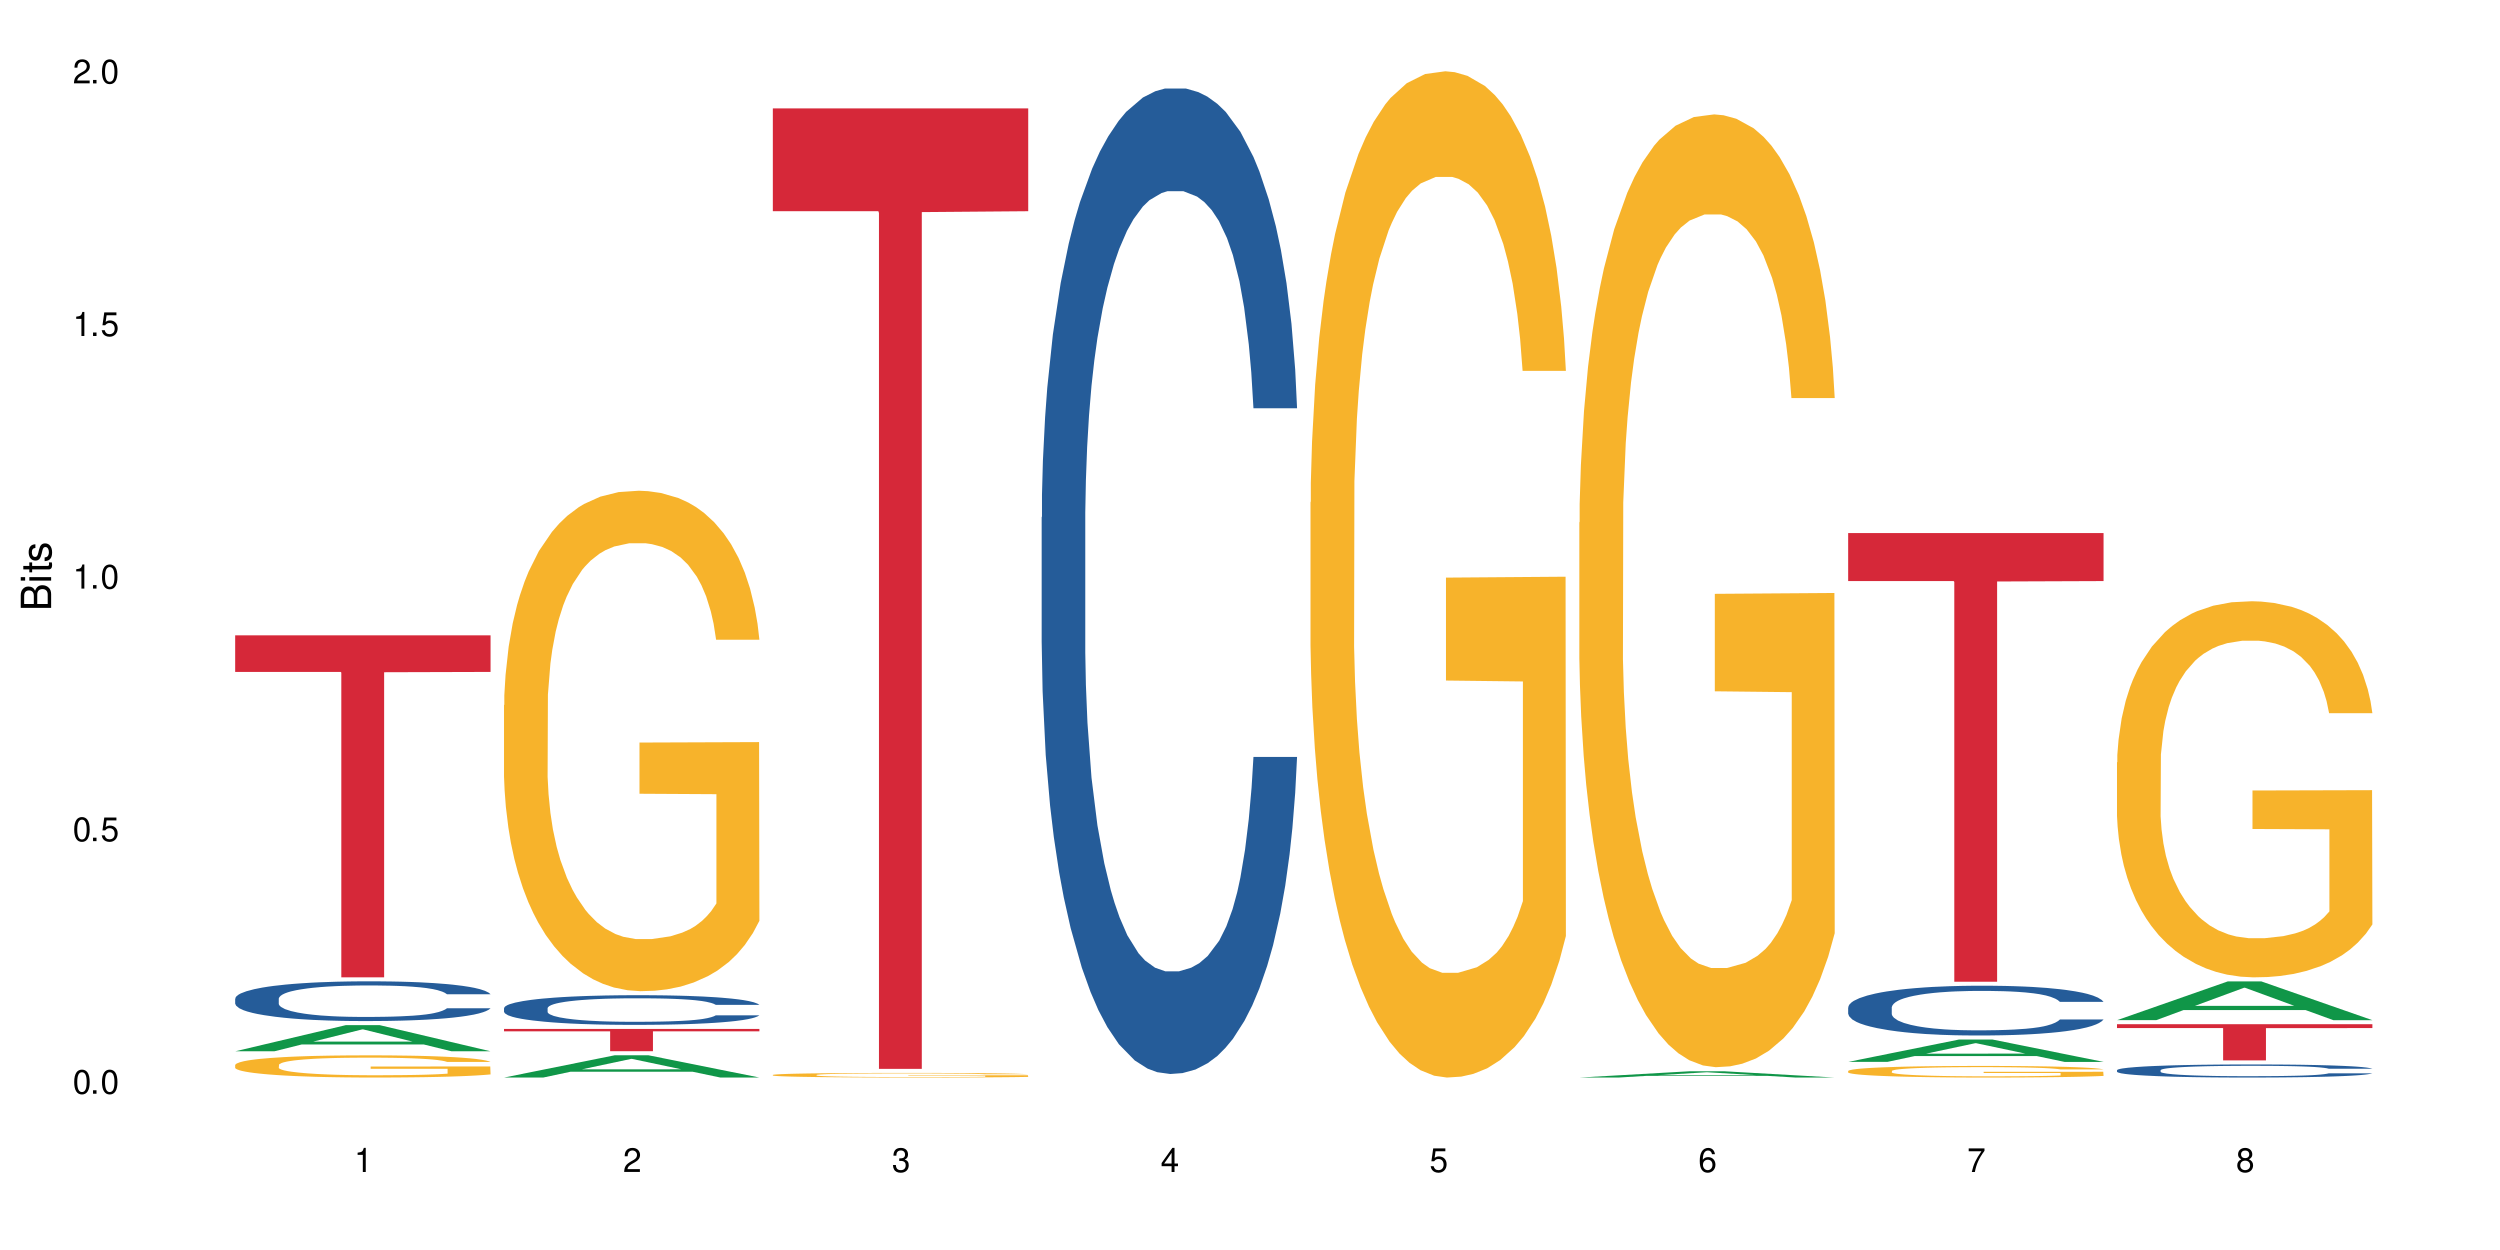<?xml version="1.0" encoding="UTF-8"?>
<svg xmlns="http://www.w3.org/2000/svg" xmlns:xlink="http://www.w3.org/1999/xlink" width="720" height="360" viewBox="0 0 720 360">
<defs>
<g>
<g id="glyph-0-0">
</g>
<g id="glyph-0-1">
<path d="M 2.641 -6.938 C 2 -6.938 1.422 -6.656 1.078 -6.172 C 0.641 -5.562 0.406 -4.641 0.406 -3.359 C 0.406 -1.016 1.188 0.219 2.641 0.219 C 4.078 0.219 4.859 -1.016 4.859 -3.297 C 4.859 -4.641 4.656 -5.547 4.203 -6.172 C 3.844 -6.656 3.281 -6.938 2.641 -6.938 Z M 2.641 -6.188 C 3.547 -6.188 4 -5.25 4 -3.375 C 4 -1.406 3.562 -0.484 2.625 -0.484 C 1.734 -0.484 1.281 -1.438 1.281 -3.344 C 1.281 -5.25 1.734 -6.188 2.641 -6.188 Z M 2.641 -6.188 "/>
</g>
<g id="glyph-0-2">
<path d="M 1.828 -1 L 0.828 -1 L 0.828 0 L 1.828 0 Z M 1.828 -1 "/>
</g>
<g id="glyph-0-3">
<path d="M 4.562 -6.797 L 1.062 -6.797 L 0.547 -3.094 L 1.328 -3.094 C 1.719 -3.562 2.047 -3.734 2.578 -3.734 C 3.484 -3.734 4.062 -3.109 4.062 -2.094 C 4.062 -1.125 3.484 -0.531 2.578 -0.531 C 1.828 -0.531 1.375 -0.906 1.188 -1.672 L 0.328 -1.672 C 0.453 -1.109 0.547 -0.844 0.75 -0.594 C 1.125 -0.078 1.828 0.219 2.594 0.219 C 3.969 0.219 4.922 -0.781 4.922 -2.219 C 4.922 -3.562 4.031 -4.484 2.719 -4.484 C 2.25 -4.484 1.859 -4.359 1.469 -4.062 L 1.734 -5.969 L 4.562 -5.969 Z M 4.562 -6.797 "/>
</g>
<g id="glyph-0-4">
<path d="M 2.484 -4.938 L 2.484 0 L 3.328 0 L 3.328 -6.938 L 2.766 -6.938 C 2.469 -5.875 2.281 -5.734 0.984 -5.562 L 0.984 -4.938 Z M 2.484 -4.938 "/>
</g>
<g id="glyph-0-5">
<path d="M 4.859 -0.828 L 1.281 -0.828 C 1.359 -1.406 1.672 -1.781 2.5 -2.281 L 3.469 -2.828 C 4.406 -3.344 4.906 -4.062 4.906 -4.906 C 4.906 -5.484 4.672 -6.031 4.266 -6.406 C 3.859 -6.766 3.375 -6.938 2.719 -6.938 C 1.859 -6.938 1.219 -6.625 0.844 -6.031 C 0.609 -5.672 0.5 -5.234 0.484 -4.531 L 1.328 -4.531 C 1.359 -5.016 1.406 -5.281 1.531 -5.516 C 1.75 -5.938 2.188 -6.203 2.703 -6.203 C 3.469 -6.203 4.031 -5.641 4.031 -4.891 C 4.031 -4.344 3.719 -3.859 3.125 -3.516 L 2.234 -3 C 0.812 -2.172 0.406 -1.531 0.328 -0.016 L 4.859 -0.016 Z M 4.859 -0.828 "/>
</g>
<g id="glyph-0-6">
<path d="M 2.125 -3.188 L 2.578 -3.188 C 3.5 -3.188 3.984 -2.766 3.984 -1.922 C 3.984 -1.062 3.469 -0.531 2.594 -0.531 C 1.656 -0.531 1.203 -1 1.156 -2.016 L 0.312 -2.016 C 0.344 -1.453 0.438 -1.094 0.609 -0.781 C 0.953 -0.109 1.625 0.219 2.547 0.219 C 3.953 0.219 4.859 -0.625 4.859 -1.938 C 4.859 -2.828 4.516 -3.297 3.703 -3.594 C 4.344 -3.844 4.656 -4.328 4.656 -5.031 C 4.656 -6.219 3.875 -6.938 2.578 -6.938 C 1.203 -6.938 0.484 -6.172 0.453 -4.703 L 1.297 -4.703 C 1.312 -5.125 1.344 -5.359 1.453 -5.578 C 1.641 -5.969 2.062 -6.203 2.594 -6.203 C 3.344 -6.203 3.797 -5.75 3.797 -5 C 3.797 -4.516 3.609 -4.219 3.25 -4.047 C 3.016 -3.953 2.703 -3.922 2.125 -3.906 Z M 2.125 -3.188 "/>
</g>
<g id="glyph-0-7">
<path d="M 3.141 -1.672 L 3.141 0 L 3.984 0 L 3.984 -1.672 L 4.984 -1.672 L 4.984 -2.438 L 3.984 -2.438 L 3.984 -6.938 L 3.359 -6.938 L 0.266 -2.578 L 0.266 -1.672 Z M 3.141 -2.438 L 1 -2.438 L 3.141 -5.5 Z M 3.141 -2.438 "/>
</g>
<g id="glyph-0-8">
<path d="M 4.781 -5.125 C 4.609 -6.266 3.891 -6.938 2.844 -6.938 C 2.094 -6.938 1.422 -6.578 1.031 -5.953 C 0.594 -5.266 0.406 -4.422 0.406 -3.172 C 0.406 -2 0.578 -1.25 0.984 -0.641 C 1.359 -0.078 1.953 0.219 2.703 0.219 C 3.984 0.219 4.922 -0.75 4.922 -2.094 C 4.922 -3.375 4.062 -4.281 2.844 -4.281 C 2.172 -4.281 1.641 -4.031 1.281 -3.516 C 1.281 -5.234 1.828 -6.188 2.797 -6.188 C 3.391 -6.188 3.797 -5.797 3.938 -5.125 Z M 2.734 -3.531 C 3.547 -3.531 4.062 -2.953 4.062 -2.031 C 4.062 -1.156 3.484 -0.531 2.703 -0.531 C 1.922 -0.531 1.328 -1.188 1.328 -2.078 C 1.328 -2.938 1.906 -3.531 2.734 -3.531 Z M 2.734 -3.531 "/>
</g>
<g id="glyph-0-9">
<path d="M 4.984 -6.797 L 0.438 -6.797 L 0.438 -5.969 L 4.109 -5.969 C 2.5 -3.656 1.828 -2.234 1.328 0 L 2.219 0 C 2.594 -2.172 3.453 -4.047 4.984 -6.094 Z M 4.984 -6.797 "/>
</g>
<g id="glyph-0-10">
<path d="M 3.75 -3.656 C 4.469 -4.094 4.688 -4.438 4.688 -5.078 C 4.688 -6.172 3.844 -6.938 2.641 -6.938 C 1.438 -6.938 0.594 -6.172 0.594 -5.094 C 0.594 -4.438 0.812 -4.094 1.516 -3.656 C 0.734 -3.266 0.359 -2.703 0.359 -1.922 C 0.359 -0.656 1.281 0.219 2.641 0.219 C 3.984 0.219 4.922 -0.656 4.922 -1.922 C 4.922 -2.703 4.531 -3.266 3.75 -3.656 Z M 2.641 -6.188 C 3.359 -6.188 3.812 -5.75 3.812 -5.062 C 3.812 -4.406 3.344 -3.984 2.641 -3.984 C 1.922 -3.984 1.453 -4.406 1.453 -5.078 C 1.453 -5.75 1.922 -6.188 2.641 -6.188 Z M 2.641 -3.266 C 3.484 -3.266 4.062 -2.719 4.062 -1.906 C 4.062 -1.078 3.484 -0.531 2.625 -0.531 C 1.797 -0.531 1.219 -1.094 1.219 -1.906 C 1.219 -2.719 1.781 -3.266 2.641 -3.266 Z M 2.641 -3.266 "/>
</g>
<g id="glyph-1-0">
</g>
<g id="glyph-1-1">
<path d="M 0 -0.953 L 0 -4.891 C 0 -5.719 -0.234 -6.344 -0.734 -6.797 C -1.188 -7.234 -1.812 -7.469 -2.5 -7.469 C -3.547 -7.469 -4.188 -7 -4.625 -5.875 C -4.984 -6.688 -5.625 -7.094 -6.531 -7.094 C -7.172 -7.094 -7.734 -6.859 -8.141 -6.391 C -8.562 -5.922 -8.75 -5.344 -8.75 -4.5 L -8.75 -0.953 Z M -4.984 -2.062 L -7.766 -2.062 L -7.766 -4.219 C -7.766 -4.844 -7.688 -5.203 -7.453 -5.5 C -7.219 -5.812 -6.859 -5.969 -6.375 -5.969 C -5.891 -5.969 -5.531 -5.812 -5.297 -5.5 C -5.062 -5.203 -4.984 -4.844 -4.984 -4.219 Z M -0.984 -2.062 L -4 -2.062 L -4 -4.781 C -4 -5.766 -3.438 -6.359 -2.484 -6.359 C -1.547 -6.359 -0.984 -5.766 -0.984 -4.781 Z M -0.984 -2.062 "/>
</g>
<g id="glyph-1-2">
<path d="M -6.281 -1.797 L -6.281 -0.797 L 0 -0.797 L 0 -1.797 Z M -8.75 -1.797 L -8.75 -0.797 L -7.484 -0.797 L -7.484 -1.797 Z M -8.75 -1.797 "/>
</g>
<g id="glyph-1-3">
<path d="M -6.281 -3.047 L -6.281 -2.016 L -8.016 -2.016 L -8.016 -1.016 L -6.281 -1.016 L -6.281 -0.172 L -5.469 -0.172 L -5.469 -1.016 L -0.719 -1.016 C -0.078 -1.016 0.281 -1.453 0.281 -2.234 C 0.281 -2.5 0.25 -2.719 0.188 -3.047 L -0.641 -3.047 C -0.609 -2.906 -0.594 -2.766 -0.594 -2.562 C -0.594 -2.141 -0.719 -2.016 -1.156 -2.016 L -5.469 -2.016 L -5.469 -3.047 Z M -6.281 -3.047 "/>
</g>
<g id="glyph-1-4">
<path d="M -4.531 -5.25 C -5.766 -5.25 -6.469 -4.422 -6.469 -2.969 C -6.469 -1.516 -5.719 -0.562 -4.547 -0.562 C -3.562 -0.562 -3.094 -1.062 -2.734 -2.562 L -2.516 -3.484 C -2.344 -4.188 -2.094 -4.469 -1.641 -4.469 C -1.047 -4.469 -0.641 -3.875 -0.641 -3 C -0.641 -2.453 -0.797 -2 -1.062 -1.75 C -1.25 -1.594 -1.422 -1.531 -1.875 -1.469 L -1.875 -0.406 C -0.422 -0.453 0.281 -1.266 0.281 -2.922 C 0.281 -4.5 -0.5 -5.516 -1.719 -5.516 C -2.656 -5.516 -3.172 -4.984 -3.469 -3.734 L -3.703 -2.766 C -3.891 -1.953 -4.156 -1.609 -4.594 -1.609 C -5.188 -1.609 -5.547 -2.125 -5.547 -2.938 C -5.547 -3.75 -5.203 -4.172 -4.531 -4.203 Z M -4.531 -5.25 "/>
</g>
</g>
</defs>
<rect x="-72" y="-36" width="864" height="432" fill="rgb(100%, 100%, 100%)" fill-opacity="1"/>
<path fill-rule="nonzero" fill="rgb(6.275%, 58.824%, 28.235%)" fill-opacity="1" d="M 67.73 302.766 L 67.809 302.758 L 99.637 295.23 L 109.301 295.23 L 141.281 302.773 L 130.047 302.773 L 122.031 300.805 L 86.906 300.805 L 79.047 302.766 L 67.73 302.766 L 90.285 299.988 L 118.809 299.98 L 104.586 296.461 L 104.43 296.457 L 104.27 296.477 L 90.207 299.98 L 90.285 299.988 Z M 67.73 302.766 "/>
<path fill-rule="nonzero" fill="rgb(14.51%, 36.078%, 60%)" fill-opacity="1" d="M 67.73 287.605 L 67.82 287.594 L 67.82 287.344 L 68.09 286.945 L 68.719 286.445 L 69.344 286.102 L 70.961 285.484 L 73.203 284.887 L 75.535 284.426 L 77.238 284.156 L 78.766 283.945 L 82.262 283.559 L 84.504 283.359 L 86.926 283.184 L 89.887 283.004 L 92.039 282.902 L 96.883 282.734 L 100.469 282.66 L 103.25 282.629 L 109.262 282.629 L 112.848 282.672 L 115.449 282.723 L 118.32 282.809 L 120.742 282.902 L 124.957 283.133 L 128.727 283.422 L 130.43 283.59 L 133.121 283.914 L 135.184 284.23 L 136.617 284.5 L 138.234 284.887 L 139.668 285.359 L 140.746 285.891 L 141.281 286.34 L 128.727 286.34 L 128.098 285.922 L 127.379 285.598 L 126.035 285.168 L 124.688 284.867 L 122.805 284.562 L 121.102 284.363 L 118.77 284.168 L 116.707 284.039 L 114.555 283.945 L 112.488 283.883 L 108.543 283.82 L 103.969 283.82 L 102.266 283.844 L 98.766 283.926 L 96.883 284 L 94.191 284.145 L 92.309 284.281 L 90.066 284.488 L 88.539 284.668 L 86.656 284.941 L 85.312 285.18 L 83.785 285.523 L 82.891 285.785 L 82.082 286.078 L 81.363 286.426 L 80.828 286.789 L 80.469 287.176 L 80.289 287.555 L 80.289 289.172 L 80.469 289.551 L 80.918 289.988 L 82.082 290.625 L 83.785 291.18 L 85.762 291.621 L 87.645 291.934 L 88.719 292.078 L 90.156 292.246 L 92.398 292.457 L 95.629 292.664 L 97.512 292.75 L 100.383 292.832 L 103.34 292.875 L 107.289 292.875 L 110.785 292.832 L 113.117 292.781 L 115.539 292.695 L 118.859 292.52 L 120.922 292.352 L 122.715 292.152 L 124.062 291.953 L 124.957 291.785 L 126.305 291.465 L 127.379 291.109 L 128.188 290.742 L 128.727 290.387 L 141.281 290.387 L 140.746 290.805 L 139.938 291.211 L 139.129 291.516 L 137.875 291.883 L 136.441 292.207 L 134.375 292.57 L 132.672 292.812 L 130.43 293.074 L 128.367 293.273 L 126.125 293.449 L 122.805 293.66 L 120.652 293.762 L 118.32 293.855 L 115.539 293.941 L 112.043 294.016 L 108.273 294.055 L 104.777 294.066 L 101.008 294.047 L 98.227 294.004 L 94.551 293.91 L 89.977 293.723 L 86.656 293.523 L 84.055 293.324 L 81.812 293.113 L 79.301 292.832 L 76.074 292.371 L 74.098 292.016 L 72.754 291.723 L 71.23 291.316 L 70.152 290.949 L 68.898 290.367 L 68 289.625 L 67.73 289.047 Z M 67.73 287.605 "/>
<path fill-rule="nonzero" fill="rgb(96.863%, 70.196%, 16.863%)" fill-opacity="1" d="M 67.73 306.676 L 67.82 306.668 L 67.82 306.555 L 68.18 306.289 L 69.078 305.93 L 70.242 305.629 L 71.5 305.395 L 72.305 305.273 L 73.652 305.098 L 74.816 304.969 L 77.777 304.707 L 81.543 304.461 L 83.609 304.355 L 85.941 304.258 L 89.258 304.145 L 90.785 304.105 L 95.449 304.012 L 100.738 303.953 L 106.57 303.938 L 109.262 303.941 L 112.938 303.965 L 117.961 304.031 L 120.832 304.086 L 123.074 304.145 L 125.406 304.223 L 128.277 304.34 L 130.969 304.48 L 133.121 304.621 L 135.273 304.793 L 137.066 304.98 L 138.594 305.188 L 139.938 305.43 L 140.746 305.637 L 141.281 305.84 L 128.816 305.84 L 128.098 305.637 L 127.289 305.477 L 125.945 305.285 L 124.598 305.145 L 123.254 305.035 L 120.742 304.883 L 118.59 304.789 L 115.898 304.707 L 113.297 304.656 L 110.336 304.621 L 108.543 304.609 L 103.789 304.609 L 99.484 304.648 L 96.973 304.695 L 95.18 304.742 L 92.668 304.828 L 91.141 304.898 L 90.246 304.945 L 87.555 305.129 L 85.762 305.293 L 84.773 305.402 L 83.52 305.578 L 82.621 305.734 L 81.633 305.969 L 81.098 306.145 L 80.379 306.543 L 80.289 307.594 L 80.559 307.816 L 81.098 308.055 L 81.812 308.266 L 82.891 308.488 L 83.965 308.656 L 85.852 308.883 L 87.465 309.035 L 88.719 309.137 L 91.141 309.293 L 92.129 309.344 L 94.461 309.449 L 96.883 309.531 L 99.844 309.602 L 102.086 309.637 L 105.672 309.668 L 110.246 309.668 L 115.629 309.633 L 119.039 309.586 L 121.371 309.539 L 122.895 309.496 L 124.777 309.434 L 126.125 309.375 L 127.379 309.309 L 128.906 309.211 L 128.906 307.816 L 106.75 307.809 L 106.75 307.156 L 141.195 307.148 L 141.281 309.434 L 139.398 309.59 L 137.066 309.742 L 134.824 309.859 L 132.492 309.957 L 129.176 310.07 L 126.484 310.141 L 122.355 310.223 L 118.59 310.273 L 114.645 310.309 L 111.145 310.328 L 107.02 310.332 L 103.34 310.32 L 99.395 310.285 L 96.254 310.238 L 93.383 310.18 L 90.516 310.105 L 86.926 309.98 L 84.594 309.883 L 82.172 309.762 L 79.75 309.613 L 77.598 309.457 L 76.164 309.332 L 74.727 309.191 L 73.203 309.02 L 71.766 308.82 L 70.691 308.637 L 69.703 308.434 L 68.988 308.242 L 68.27 307.977 L 67.91 307.77 L 67.73 307.586 Z M 67.73 306.676 "/>
<path fill-rule="nonzero" fill="rgb(83.922%, 15.686%, 22.353%)" fill-opacity="1" d="M 67.73 182.969 L 141.281 182.969 L 141.281 193.512 L 110.629 193.605 L 110.629 281.465 L 98.297 281.465 L 98.297 193.699 L 98.117 193.512 L 67.73 193.512 Z M 67.73 182.969 "/>
<path fill-rule="nonzero" fill="rgb(6.275%, 58.824%, 28.235%)" fill-opacity="1" d="M 145.156 310.328 L 145.234 310.32 L 177.059 303.914 L 186.723 303.914 L 218.707 310.332 L 207.469 310.332 L 199.453 308.656 L 164.328 308.656 L 156.469 310.328 L 145.156 310.328 L 167.707 307.965 L 196.23 307.957 L 182.008 304.961 L 181.852 304.957 L 181.695 304.973 L 167.629 307.957 L 167.707 307.965 Z M 145.156 310.328 "/>
<path fill-rule="nonzero" fill="rgb(14.51%, 36.078%, 60%)" fill-opacity="1" d="M 145.156 290.34 L 145.242 290.332 L 145.242 290.145 L 145.512 289.848 L 146.141 289.473 L 146.77 289.215 L 148.383 288.754 L 150.625 288.309 L 152.957 287.965 L 154.664 287.762 L 156.188 287.605 L 159.684 287.316 L 161.93 287.168 L 164.352 287.035 L 167.309 286.906 L 169.461 286.828 L 174.305 286.703 L 177.895 286.648 L 180.676 286.625 L 186.684 286.625 L 190.273 286.656 L 192.875 286.695 L 195.742 286.758 L 198.164 286.828 L 202.383 286.996 L 206.148 287.215 L 207.852 287.34 L 210.543 287.582 L 212.605 287.816 L 214.043 288.02 L 215.656 288.309 L 217.094 288.66 L 218.168 289.059 L 218.707 289.395 L 206.148 289.395 L 205.52 289.082 L 204.805 288.84 L 203.457 288.52 L 202.113 288.293 L 200.23 288.066 L 198.523 287.918 L 196.191 287.77 L 194.129 287.676 L 191.977 287.605 L 189.914 287.559 L 185.969 287.512 L 181.391 287.512 L 179.688 287.527 L 176.191 287.59 L 174.305 287.645 L 171.613 287.754 L 169.73 287.855 L 167.488 288.012 L 165.965 288.145 L 164.082 288.348 L 162.734 288.527 L 161.211 288.785 L 160.312 288.98 L 159.508 289.199 L 158.789 289.457 L 158.25 289.73 L 157.891 290.02 L 157.711 290.301 L 157.711 291.512 L 157.891 291.793 L 158.34 292.121 L 159.508 292.598 L 161.211 293.012 L 163.184 293.34 L 165.066 293.574 L 166.145 293.684 L 167.578 293.809 L 169.82 293.965 L 173.051 294.121 L 174.934 294.184 L 177.805 294.246 L 180.766 294.277 L 184.711 294.277 L 188.211 294.246 L 190.543 294.207 L 192.965 294.145 L 196.281 294.012 L 198.344 293.887 L 200.141 293.738 L 201.484 293.59 L 202.383 293.465 L 203.727 293.223 L 204.805 292.957 L 205.609 292.684 L 206.148 292.418 L 218.707 292.418 L 218.168 292.73 L 217.359 293.035 L 216.555 293.262 L 215.297 293.535 L 213.863 293.777 L 211.801 294.051 L 210.094 294.23 L 207.852 294.426 L 205.789 294.574 L 203.547 294.707 L 200.23 294.863 L 198.074 294.941 L 195.742 295.008 L 192.965 295.07 L 189.465 295.125 L 185.699 295.156 L 182.199 295.164 L 178.434 295.148 L 175.652 295.117 L 171.973 295.047 L 167.398 294.91 L 164.082 294.762 L 161.48 294.613 L 159.238 294.457 L 156.727 294.246 L 153.496 293.902 L 151.523 293.637 L 150.176 293.418 L 148.652 293.113 L 147.574 292.84 L 146.32 292.402 L 145.422 291.848 L 145.156 291.418 Z M 145.156 290.34 "/>
<path fill-rule="nonzero" fill="rgb(96.863%, 70.196%, 16.863%)" fill-opacity="1" d="M 145.156 203.062 L 145.242 202.93 L 145.242 200.297 L 145.602 194.375 L 146.5 186.211 L 147.664 179.5 L 148.922 174.234 L 149.73 171.469 L 151.074 167.523 L 152.242 164.625 L 155.199 158.703 L 158.969 153.176 L 161.031 150.805 L 163.363 148.566 L 166.684 146.066 L 168.207 145.145 L 172.871 143.039 L 178.164 141.723 L 183.992 141.328 L 186.684 141.461 L 190.363 141.984 L 195.387 143.434 L 198.254 144.75 L 200.496 146.066 L 202.828 147.777 L 205.699 150.41 L 208.391 153.57 L 210.543 156.727 L 212.695 160.676 L 214.492 164.891 L 216.016 169.496 L 217.359 175.023 L 218.168 179.633 L 218.707 184.238 L 206.238 184.238 L 205.52 179.633 L 204.715 176.078 L 203.367 171.734 L 202.023 168.574 L 200.676 166.074 L 198.164 162.652 L 196.012 160.547 L 193.32 158.703 L 190.723 157.52 L 187.762 156.727 L 185.969 156.465 L 181.211 156.465 L 176.906 157.387 L 174.395 158.438 L 172.602 159.492 L 170.09 161.469 L 168.566 163.047 L 167.668 164.098 L 164.977 168.18 L 163.184 171.867 L 162.195 174.367 L 160.941 178.316 L 160.043 181.867 L 159.059 187.133 L 158.52 191.082 L 157.801 200.035 L 157.711 223.727 L 157.98 228.727 L 158.52 234.125 L 159.238 238.863 L 160.312 243.867 L 161.391 247.684 L 163.273 252.816 L 164.887 256.238 L 166.145 258.477 L 168.566 262.031 L 169.551 263.215 L 171.883 265.582 L 174.305 267.426 L 177.266 269.008 L 179.508 269.797 L 183.098 270.453 L 187.672 270.453 L 193.055 269.664 L 196.461 268.609 L 198.793 267.559 L 200.32 266.637 L 202.203 265.188 L 203.547 263.871 L 204.805 262.426 L 206.328 260.188 L 206.328 228.727 L 184.172 228.598 L 184.172 213.855 L 218.617 213.723 L 218.707 265.188 L 216.824 268.742 L 214.492 272.164 L 212.25 274.797 L 209.918 277.035 L 206.598 279.535 L 203.906 281.117 L 199.781 282.957 L 196.012 284.145 L 192.066 284.934 L 188.566 285.328 L 184.441 285.461 L 180.766 285.195 L 176.816 284.406 L 173.68 283.352 L 170.809 282.035 L 167.938 280.324 L 164.352 277.562 L 162.016 275.324 L 159.594 272.559 L 157.172 269.27 L 155.02 265.715 L 153.586 262.949 L 152.152 259.793 L 150.625 255.844 L 149.191 251.367 L 148.113 247.289 L 147.129 242.68 L 146.41 238.336 L 145.691 232.414 L 145.332 227.676 L 145.156 223.594 Z M 145.156 203.062 "/>
<path fill-rule="nonzero" fill="rgb(83.922%, 15.686%, 22.353%)" fill-opacity="1" d="M 145.156 296.328 L 218.707 296.328 L 218.707 297.016 L 188.051 297.023 L 188.051 302.75 L 175.719 302.75 L 175.719 297.027 L 175.539 297.016 L 145.156 297.016 Z M 145.156 296.328 "/>
<path fill-rule="nonzero" fill="rgb(96.863%, 70.196%, 16.863%)" fill-opacity="1" d="M 222.578 309.57 L 222.668 309.57 L 222.668 309.543 L 223.027 309.488 L 223.922 309.414 L 225.09 309.352 L 226.344 309.305 L 227.152 309.277 L 228.496 309.242 L 229.664 309.215 L 232.625 309.16 L 236.391 309.109 L 238.453 309.086 L 240.785 309.066 L 244.105 309.043 L 245.629 309.035 L 250.293 309.016 L 255.586 309.004 L 261.418 309 L 264.109 309 L 267.785 309.004 L 272.809 309.02 L 275.68 309.031 L 277.922 309.043 L 280.254 309.059 L 283.125 309.082 L 285.816 309.113 L 287.969 309.141 L 290.121 309.176 L 291.914 309.215 L 293.438 309.258 L 294.785 309.309 L 295.59 309.352 L 296.129 309.395 L 283.66 309.395 L 282.945 309.352 L 282.137 309.32 L 280.793 309.281 L 279.445 309.25 L 278.102 309.227 L 275.59 309.195 L 273.438 309.176 L 270.746 309.16 L 268.145 309.148 L 265.184 309.141 L 263.391 309.137 L 258.637 309.137 L 254.332 309.148 L 251.82 309.156 L 250.023 309.168 L 247.512 309.184 L 245.988 309.199 L 245.094 309.211 L 242.402 309.246 L 240.605 309.281 L 239.621 309.305 L 238.363 309.34 L 237.469 309.375 L 236.48 309.422 L 235.941 309.457 L 235.227 309.543 L 235.137 309.762 L 235.406 309.809 L 235.941 309.855 L 236.66 309.902 L 237.738 309.949 L 238.812 309.984 L 240.695 310.031 L 242.312 310.062 L 243.566 310.082 L 245.988 310.117 L 246.977 310.125 L 249.309 310.148 L 251.73 310.164 L 254.691 310.18 L 256.934 310.188 L 260.52 310.195 L 265.094 310.195 L 270.477 310.188 L 273.887 310.176 L 276.219 310.168 L 277.742 310.16 L 279.625 310.145 L 280.973 310.133 L 282.227 310.121 L 283.75 310.098 L 283.75 309.809 L 261.598 309.805 L 261.598 309.668 L 296.039 309.668 L 296.129 310.145 L 294.246 310.176 L 291.914 310.211 L 289.672 310.234 L 287.34 310.254 L 284.02 310.277 L 281.328 310.293 L 277.203 310.309 L 273.438 310.32 L 269.488 310.328 L 265.992 310.332 L 261.867 310.332 L 258.188 310.328 L 254.242 310.324 L 251.102 310.312 L 248.23 310.301 L 245.359 310.285 L 241.773 310.258 L 239.441 310.238 L 237.02 310.215 L 234.598 310.184 L 232.445 310.148 L 231.008 310.125 L 229.574 310.094 L 228.051 310.059 L 226.613 310.016 L 225.539 309.98 L 224.551 309.938 L 223.832 309.895 L 223.117 309.84 L 222.758 309.797 L 222.578 309.762 Z M 222.578 309.57 "/>
<path fill-rule="nonzero" fill="rgb(83.922%, 15.686%, 22.353%)" fill-opacity="1" d="M 222.578 31.219 L 296.129 31.219 L 296.129 60.828 L 265.477 61.086 L 265.477 307.836 L 253.141 307.836 L 253.141 61.348 L 252.965 60.828 L 222.578 60.828 Z M 222.578 31.219 "/>
<path fill-rule="nonzero" fill="rgb(14.51%, 36.078%, 60%)" fill-opacity="1" d="M 300 148.98 L 300.09 148.723 L 300.09 142.496 L 300.359 132.637 L 300.988 120.184 L 301.617 111.625 L 303.23 96.316 L 305.473 81.527 L 307.805 70.113 L 309.508 63.367 L 311.035 58.18 L 314.531 48.582 L 316.773 43.652 L 319.195 39.242 L 322.156 34.832 L 324.309 32.234 L 329.152 28.086 L 332.742 26.27 L 335.52 25.492 L 341.531 25.492 L 345.117 26.527 L 347.719 27.824 L 350.59 29.902 L 353.012 32.234 L 357.227 37.945 L 360.996 45.207 L 362.699 49.359 L 365.391 57.402 L 367.453 65.184 L 368.891 71.93 L 370.504 81.527 L 371.938 93.203 L 373.016 106.434 L 373.555 117.59 L 360.996 117.59 L 360.367 107.211 L 359.648 99.172 L 358.305 88.535 L 356.961 81.012 L 355.074 73.484 L 353.371 68.559 L 351.039 63.629 L 348.977 60.516 L 346.824 58.18 L 344.762 56.621 L 340.812 55.066 L 336.238 55.066 L 334.535 55.586 L 331.035 57.66 L 329.152 59.477 L 326.461 63.109 L 324.578 66.48 L 322.336 71.672 L 320.812 76.082 L 318.926 82.824 L 317.582 88.793 L 316.059 97.355 L 315.16 103.84 L 314.352 111.105 L 313.637 119.664 L 313.098 128.746 L 312.738 138.344 L 312.559 147.684 L 312.559 187.898 L 312.738 197.238 L 313.188 208.133 L 314.352 223.957 L 316.059 237.707 L 318.031 248.605 L 319.914 256.387 L 320.992 260.02 L 322.426 264.172 L 324.668 269.359 L 327.898 274.547 L 329.781 276.625 L 332.652 278.699 L 335.609 279.738 L 339.559 279.738 L 343.055 278.699 L 345.387 277.402 L 347.809 275.328 L 351.129 270.918 L 353.191 266.766 L 354.984 261.836 L 356.332 256.906 L 357.227 252.758 L 358.574 244.715 L 359.648 235.895 L 360.457 226.812 L 360.996 217.992 L 373.555 217.992 L 373.016 228.367 L 372.207 238.488 L 371.402 246.012 L 370.145 255.09 L 368.711 263.133 L 366.645 272.215 L 364.941 278.18 L 362.699 284.668 L 360.637 289.598 L 358.395 294.008 L 355.074 299.195 L 352.922 301.789 L 350.59 304.125 L 347.809 306.199 L 344.312 308.016 L 340.543 309.055 L 337.047 309.312 L 333.277 308.793 L 330.5 307.758 L 326.82 305.422 L 322.246 300.75 L 318.926 295.82 L 316.324 290.895 L 314.082 285.703 L 311.57 278.699 L 308.344 267.285 L 306.371 258.465 L 305.023 251.199 L 303.5 241.082 L 302.422 232 L 301.168 217.473 L 300.27 199.055 L 300 184.785 Z M 300 148.98 "/>
<path fill-rule="nonzero" fill="rgb(96.863%, 70.196%, 16.863%)" fill-opacity="1" d="M 377.426 144.652 L 377.516 144.387 L 377.516 139.094 L 377.871 127.184 L 378.77 110.777 L 379.938 97.277 L 381.191 86.691 L 382 81.133 L 383.344 73.195 L 384.512 67.371 L 387.469 55.461 L 391.238 44.348 L 393.301 39.582 L 395.633 35.082 L 398.953 30.055 L 400.477 28.203 L 405.141 23.965 L 410.434 21.32 L 416.262 20.527 L 418.953 20.789 L 422.633 21.848 L 427.656 24.762 L 430.527 27.406 L 432.77 30.055 L 435.102 33.496 L 437.969 38.789 L 440.66 45.141 L 442.812 51.492 L 444.969 59.43 L 446.762 67.902 L 448.285 77.164 L 449.633 88.281 L 450.438 97.543 L 450.977 106.805 L 438.508 106.805 L 437.789 97.543 L 436.984 90.398 L 435.637 81.664 L 434.293 75.312 L 432.949 70.281 L 430.438 63.402 L 428.281 59.168 L 425.594 55.461 L 422.992 53.078 L 420.031 51.492 L 418.238 50.961 L 413.484 50.961 L 409.176 52.816 L 406.664 54.934 L 404.871 57.051 L 402.359 61.02 L 400.836 64.195 L 399.938 66.312 L 397.246 74.516 L 395.453 81.93 L 394.469 86.957 L 393.211 94.898 L 392.312 102.043 L 391.328 112.629 L 390.789 120.57 L 390.07 138.566 L 389.98 186.207 L 390.25 196.262 L 390.789 207.113 L 391.508 216.641 L 392.582 226.699 L 393.66 234.375 L 395.543 244.695 L 397.156 251.578 L 398.414 256.078 L 400.836 263.223 L 401.82 265.605 L 404.156 270.367 L 406.574 274.074 L 409.535 277.25 L 411.777 278.836 L 415.367 280.16 L 419.941 280.16 L 425.324 278.574 L 428.73 276.457 L 431.062 274.34 L 432.59 272.484 L 434.473 269.574 L 435.816 266.926 L 437.074 264.016 L 438.598 259.516 L 438.598 196.262 L 416.441 195.996 L 416.441 166.355 L 450.887 166.09 L 450.977 269.574 L 449.094 276.719 L 446.762 283.602 L 444.52 288.895 L 442.188 293.395 L 438.867 298.422 L 436.176 301.598 L 432.051 305.305 L 428.281 307.688 L 424.336 309.273 L 420.84 310.066 L 416.711 310.332 L 413.035 309.805 L 409.086 308.215 L 405.949 306.098 L 403.078 303.453 L 400.207 300.012 L 396.621 294.453 L 394.289 289.953 L 391.867 284.395 L 389.445 277.777 L 387.293 270.633 L 385.855 265.074 L 384.422 258.723 L 382.895 250.781 L 381.461 241.785 L 380.383 233.578 L 379.398 224.316 L 378.68 215.582 L 377.961 203.672 L 377.605 194.145 L 377.426 185.941 Z M 377.426 144.652 "/>
<path fill-rule="nonzero" fill="rgb(6.275%, 58.824%, 28.235%)" fill-opacity="1" d="M 454.848 310.332 L 454.926 310.328 L 486.75 308.516 L 496.418 308.516 L 528.398 310.332 L 517.164 310.332 L 509.148 309.859 L 474.023 309.859 L 466.164 310.332 L 454.848 310.332 L 477.402 309.664 L 505.926 309.66 L 491.703 308.812 L 491.547 308.812 L 491.387 308.816 L 477.32 309.66 L 477.402 309.664 Z M 454.848 310.332 "/>
<path fill-rule="nonzero" fill="rgb(96.863%, 70.196%, 16.863%)" fill-opacity="1" d="M 454.848 150.477 L 454.938 150.227 L 454.938 145.215 L 455.297 133.938 L 456.191 118.402 L 457.359 105.621 L 458.613 95.598 L 459.422 90.332 L 460.77 82.816 L 461.934 77.301 L 464.895 66.023 L 468.66 55.5 L 470.723 50.988 L 473.055 46.73 L 476.375 41.969 L 477.898 40.215 L 482.562 36.203 L 487.855 33.699 L 493.688 32.945 L 496.379 33.195 L 500.055 34.199 L 505.078 36.957 L 507.949 39.461 L 510.191 41.969 L 512.523 45.227 L 515.395 50.238 L 518.086 56.25 L 520.238 62.266 L 522.391 69.785 L 524.184 77.805 L 525.711 86.574 L 527.055 97.098 L 527.863 105.871 L 528.398 114.641 L 515.934 114.641 L 515.215 105.871 L 514.406 99.105 L 513.062 90.836 L 511.715 84.82 L 510.371 80.059 L 507.859 73.543 L 505.707 69.535 L 503.016 66.023 L 500.414 63.77 L 497.453 62.266 L 495.66 61.766 L 490.906 61.766 L 486.602 63.52 L 484.09 65.523 L 482.297 67.527 L 479.785 71.289 L 478.258 74.293 L 477.363 76.301 L 474.672 84.066 L 472.879 91.086 L 471.891 95.848 L 470.633 103.363 L 469.738 110.129 L 468.75 120.156 L 468.211 127.672 L 467.496 144.715 L 467.406 189.82 L 467.676 199.344 L 468.211 209.617 L 468.93 218.641 L 470.008 228.164 L 471.082 235.43 L 472.965 245.203 L 474.582 251.719 L 475.836 255.98 L 478.258 262.746 L 479.246 265 L 481.578 269.512 L 484 273.02 L 486.961 276.027 L 489.203 277.531 L 492.789 278.785 L 497.363 278.785 L 502.746 277.281 L 506.156 275.277 L 508.488 273.273 L 510.012 271.516 L 511.895 268.762 L 513.242 266.254 L 514.496 263.5 L 516.023 259.238 L 516.023 199.344 L 493.867 199.094 L 493.867 171.027 L 528.309 170.777 L 528.398 268.762 L 526.516 275.527 L 524.184 282.043 L 521.941 287.055 L 519.609 291.316 L 516.289 296.078 L 513.602 299.082 L 509.473 302.594 L 505.707 304.848 L 501.758 306.352 L 498.262 307.102 L 494.137 307.352 L 490.457 306.852 L 486.512 305.348 L 483.371 303.344 L 480.5 300.836 L 477.633 297.578 L 474.043 292.316 L 471.711 288.059 L 469.289 282.793 L 466.867 276.531 L 464.715 269.762 L 463.281 264.5 L 461.844 258.484 L 460.32 250.969 L 458.883 242.449 L 457.809 234.68 L 456.82 225.906 L 456.102 217.637 L 455.387 206.359 L 455.027 197.34 L 454.848 189.57 Z M 454.848 150.477 "/>
<path fill-rule="nonzero" fill="rgb(6.275%, 58.824%, 28.235%)" fill-opacity="1" d="M 532.27 305.82 L 532.352 305.816 L 564.176 299.387 L 573.84 299.387 L 605.824 305.828 L 594.586 305.828 L 586.57 304.145 L 551.445 304.145 L 543.586 305.82 L 532.27 305.82 L 554.824 303.449 L 583.348 303.445 L 569.125 300.438 L 568.969 300.434 L 568.812 300.453 L 554.746 303.445 L 554.824 303.449 Z M 532.27 305.82 "/>
<path fill-rule="nonzero" fill="rgb(14.51%, 36.078%, 60%)" fill-opacity="1" d="M 532.27 290.133 L 532.359 290.117 L 532.359 289.805 L 532.629 289.305 L 533.258 288.68 L 533.887 288.246 L 535.5 287.473 L 537.742 286.727 L 540.074 286.152 L 541.777 285.809 L 543.305 285.547 L 546.801 285.062 L 549.043 284.816 L 551.465 284.594 L 554.426 284.371 L 556.578 284.238 L 561.422 284.031 L 565.012 283.938 L 567.793 283.898 L 573.801 283.898 L 577.391 283.949 L 579.992 284.016 L 582.859 284.121 L 585.281 284.238 L 589.5 284.527 L 593.266 284.895 L 594.969 285.102 L 597.66 285.508 L 599.723 285.902 L 601.16 286.242 L 602.773 286.727 L 604.207 287.316 L 605.285 287.984 L 605.824 288.547 L 593.266 288.547 L 592.637 288.023 L 591.922 287.617 L 590.574 287.082 L 589.23 286.699 L 587.344 286.32 L 585.641 286.074 L 583.309 285.824 L 581.246 285.668 L 579.094 285.547 L 577.031 285.469 L 573.082 285.391 L 568.508 285.391 L 566.805 285.418 L 563.305 285.523 L 561.422 285.613 L 558.73 285.797 L 556.848 285.969 L 554.605 286.23 L 553.082 286.453 L 551.199 286.793 L 549.852 287.094 L 548.328 287.527 L 547.43 287.852 L 546.621 288.219 L 545.906 288.652 L 545.367 289.109 L 545.008 289.594 L 544.828 290.066 L 544.828 292.094 L 545.008 292.566 L 545.457 293.117 L 546.621 293.914 L 548.328 294.609 L 550.301 295.16 L 552.184 295.551 L 553.262 295.734 L 554.695 295.945 L 556.938 296.207 L 560.168 296.469 L 562.051 296.574 L 564.922 296.68 L 567.883 296.73 L 571.828 296.73 L 575.324 296.68 L 577.656 296.613 L 580.078 296.508 L 583.398 296.285 L 585.461 296.074 L 587.254 295.828 L 588.602 295.578 L 589.5 295.367 L 590.844 294.965 L 591.922 294.52 L 592.727 294.059 L 593.266 293.613 L 605.824 293.613 L 605.285 294.137 L 604.477 294.648 L 603.672 295.027 L 602.414 295.488 L 600.98 295.895 L 598.918 296.352 L 597.211 296.652 L 594.969 296.98 L 592.906 297.227 L 590.664 297.449 L 587.344 297.711 L 585.191 297.844 L 582.859 297.961 L 580.078 298.066 L 576.582 298.156 L 572.816 298.211 L 569.316 298.223 L 565.551 298.195 L 562.77 298.145 L 559.09 298.027 L 554.516 297.793 L 551.199 297.543 L 548.598 297.293 L 546.355 297.031 L 543.844 296.68 L 540.613 296.102 L 538.641 295.656 L 537.293 295.289 L 535.77 294.781 L 534.691 294.32 L 533.438 293.59 L 532.539 292.66 L 532.27 291.938 Z M 532.27 290.133 "/>
<path fill-rule="nonzero" fill="rgb(96.863%, 70.196%, 16.863%)" fill-opacity="1" d="M 532.27 308.422 L 532.359 308.418 L 532.359 308.359 L 532.719 308.219 L 533.617 308.031 L 534.781 307.875 L 536.039 307.754 L 536.844 307.691 L 538.191 307.598 L 539.355 307.531 L 542.316 307.395 L 546.086 307.266 L 548.148 307.211 L 550.48 307.16 L 553.797 307.102 L 555.324 307.078 L 559.988 307.031 L 565.281 307 L 571.109 306.992 L 573.801 306.992 L 577.48 307.004 L 582.5 307.039 L 585.371 307.07 L 587.613 307.102 L 589.945 307.141 L 592.816 307.203 L 595.508 307.273 L 597.66 307.348 L 599.812 307.438 L 601.609 307.535 L 603.133 307.645 L 604.477 307.773 L 605.285 307.879 L 605.824 307.984 L 593.355 307.984 L 592.637 307.879 L 591.832 307.797 L 590.484 307.695 L 589.141 307.621 L 587.793 307.562 L 585.281 307.484 L 583.129 307.438 L 580.438 307.395 L 577.836 307.367 L 574.879 307.348 L 573.082 307.34 L 568.328 307.34 L 564.023 307.363 L 561.512 307.387 L 559.719 307.41 L 557.207 307.457 L 555.684 307.496 L 554.785 307.52 L 552.094 307.613 L 550.301 307.699 L 549.312 307.758 L 548.059 307.848 L 547.16 307.93 L 546.176 308.051 L 545.637 308.145 L 544.918 308.352 L 544.828 308.902 L 545.098 309.016 L 545.637 309.141 L 546.355 309.254 L 547.43 309.367 L 548.508 309.457 L 550.391 309.574 L 552.004 309.656 L 553.262 309.707 L 555.684 309.789 L 556.668 309.816 L 559 309.871 L 561.422 309.914 L 564.383 309.949 L 566.625 309.969 L 570.215 309.984 L 574.789 309.984 L 580.168 309.965 L 583.578 309.941 L 585.91 309.918 L 587.434 309.895 L 589.32 309.863 L 590.664 309.832 L 591.922 309.797 L 593.445 309.746 L 593.445 309.016 L 571.289 309.016 L 571.289 308.672 L 605.734 308.668 L 605.824 309.863 L 603.941 309.945 L 601.609 310.023 L 599.363 310.086 L 597.031 310.137 L 593.715 310.195 L 591.023 310.23 L 586.898 310.273 L 583.129 310.301 L 579.184 310.32 L 575.684 310.328 L 571.559 310.332 L 567.883 310.328 L 563.934 310.309 L 560.797 310.285 L 557.926 310.254 L 555.055 310.215 L 551.465 310.148 L 549.133 310.098 L 546.711 310.035 L 544.289 309.957 L 542.137 309.875 L 540.703 309.812 L 539.266 309.738 L 537.742 309.645 L 536.309 309.543 L 535.23 309.449 L 534.246 309.34 L 533.527 309.238 L 532.809 309.102 L 532.449 308.992 L 532.27 308.898 Z M 532.27 308.422 "/>
<path fill-rule="nonzero" fill="rgb(83.922%, 15.686%, 22.353%)" fill-opacity="1" d="M 532.27 153.516 L 605.824 153.516 L 605.824 167.348 L 575.168 167.469 L 575.168 282.734 L 562.836 282.734 L 562.836 167.59 L 562.656 167.348 L 532.27 167.348 Z M 532.27 153.516 "/>
<path fill-rule="nonzero" fill="rgb(6.275%, 58.824%, 28.235%)" fill-opacity="1" d="M 609.695 293.801 L 609.773 293.789 L 641.598 282.645 L 651.266 282.645 L 683.246 293.812 L 672.008 293.812 L 663.996 290.895 L 628.867 290.895 L 621.012 293.801 L 609.695 293.801 L 632.246 289.691 L 660.773 289.68 L 646.551 284.469 L 646.391 284.457 L 646.234 284.488 L 632.168 289.68 L 632.246 289.691 Z M 609.695 293.801 "/>
<path fill-rule="nonzero" fill="rgb(14.51%, 36.078%, 60%)" fill-opacity="1" d="M 609.695 308.203 L 609.785 308.199 L 609.785 308.117 L 610.055 307.988 L 610.68 307.82 L 611.309 307.707 L 612.922 307.504 L 615.164 307.309 L 617.5 307.156 L 619.203 307.066 L 620.727 307 L 624.227 306.871 L 626.469 306.805 L 628.891 306.746 L 631.852 306.688 L 634.004 306.652 L 638.848 306.598 L 642.434 306.574 L 645.215 306.562 L 651.223 306.562 L 654.812 306.578 L 657.414 306.594 L 660.285 306.621 L 662.707 306.652 L 666.922 306.73 L 670.688 306.828 L 672.395 306.883 L 675.086 306.988 L 677.148 307.09 L 678.582 307.18 L 680.195 307.309 L 681.633 307.465 L 682.707 307.641 L 683.246 307.789 L 670.688 307.789 L 670.062 307.648 L 669.344 307.543 L 667.996 307.402 L 666.652 307.301 L 664.77 307.203 L 663.066 307.137 L 660.734 307.07 L 658.668 307.031 L 656.516 307 L 654.453 306.977 L 650.508 306.957 L 645.934 306.957 L 644.227 306.965 L 640.73 306.992 L 638.848 307.016 L 636.156 307.062 L 634.273 307.109 L 632.027 307.176 L 630.504 307.234 L 628.621 307.324 L 627.273 307.406 L 625.75 307.52 L 624.852 307.605 L 624.047 307.699 L 623.328 307.816 L 622.789 307.934 L 622.43 308.062 L 622.254 308.188 L 622.254 308.719 L 622.43 308.844 L 622.879 308.988 L 624.047 309.199 L 625.75 309.383 L 627.723 309.527 L 629.605 309.629 L 630.684 309.68 L 632.117 309.734 L 634.363 309.801 L 637.59 309.871 L 639.473 309.898 L 642.344 309.926 L 645.305 309.941 L 649.25 309.941 L 652.75 309.926 L 655.082 309.91 L 657.504 309.883 L 660.82 309.824 L 662.887 309.77 L 664.68 309.703 L 666.023 309.637 L 666.922 309.582 L 668.266 309.477 L 669.344 309.359 L 670.152 309.238 L 670.688 309.121 L 683.246 309.121 L 682.707 309.258 L 681.902 309.391 L 681.094 309.492 L 679.84 309.613 L 678.402 309.719 L 676.34 309.84 L 674.637 309.918 L 672.395 310.004 L 670.332 310.07 L 668.086 310.129 L 664.77 310.199 L 662.617 310.234 L 660.285 310.262 L 657.504 310.293 L 654.004 310.316 L 650.238 310.328 L 646.738 310.332 L 642.973 310.324 L 640.191 310.312 L 636.516 310.281 L 631.941 310.219 L 628.621 310.152 L 626.02 310.09 L 623.777 310.02 L 621.266 309.926 L 618.035 309.773 L 616.062 309.656 L 614.719 309.562 L 613.191 309.426 L 612.117 309.305 L 610.859 309.113 L 609.965 308.867 L 609.695 308.68 Z M 609.695 308.203 "/>
<path fill-rule="nonzero" fill="rgb(96.863%, 70.196%, 16.863%)" fill-opacity="1" d="M 609.695 219.555 L 609.785 219.453 L 609.785 217.477 L 610.145 213.023 L 611.039 206.891 L 612.207 201.844 L 613.461 197.887 L 614.27 195.812 L 615.613 192.844 L 616.781 190.668 L 619.742 186.215 L 623.508 182.059 L 625.57 180.281 L 627.902 178.598 L 631.223 176.719 L 632.746 176.027 L 637.41 174.441 L 642.703 173.453 L 648.535 173.156 L 651.223 173.254 L 654.902 173.652 L 659.926 174.738 L 662.797 175.73 L 665.039 176.719 L 667.371 178.004 L 670.242 179.984 L 672.93 182.355 L 675.086 184.73 L 677.238 187.699 L 679.031 190.863 L 680.555 194.328 L 681.902 198.48 L 682.707 201.945 L 683.246 205.406 L 670.777 205.406 L 670.062 201.945 L 669.254 199.273 L 667.91 196.008 L 666.562 193.633 L 665.219 191.754 L 662.707 189.184 L 660.555 187.602 L 657.863 186.215 L 655.262 185.324 L 652.301 184.73 L 650.508 184.535 L 645.754 184.535 L 641.449 185.227 L 638.938 186.016 L 637.141 186.809 L 634.629 188.293 L 633.105 189.48 L 632.207 190.27 L 629.52 193.336 L 627.723 196.109 L 626.738 197.988 L 625.48 200.953 L 624.586 203.625 L 623.598 207.582 L 623.059 210.551 L 622.344 217.277 L 622.254 235.086 L 622.52 238.844 L 623.059 242.898 L 623.777 246.461 L 624.852 250.219 L 625.93 253.09 L 627.812 256.945 L 629.43 259.52 L 630.684 261.199 L 633.105 263.871 L 634.094 264.762 L 636.426 266.543 L 638.848 267.93 L 641.805 269.113 L 644.047 269.707 L 647.637 270.203 L 652.211 270.203 L 657.594 269.609 L 661 268.816 L 663.332 268.027 L 664.859 267.336 L 666.742 266.246 L 668.086 265.258 L 669.344 264.168 L 670.867 262.488 L 670.867 238.844 L 648.715 238.746 L 648.715 227.664 L 683.156 227.566 L 683.246 266.246 L 681.363 268.918 L 679.031 271.488 L 676.789 273.469 L 674.457 275.148 L 671.137 277.027 L 668.445 278.215 L 664.32 279.602 L 660.555 280.492 L 656.605 281.086 L 653.109 281.383 L 648.98 281.48 L 645.305 281.281 L 641.359 280.691 L 638.219 279.898 L 635.348 278.91 L 632.477 277.621 L 628.891 275.547 L 626.559 273.863 L 624.137 271.785 L 621.715 269.312 L 619.562 266.641 L 618.125 264.566 L 616.691 262.191 L 615.164 259.223 L 613.73 255.859 L 612.656 252.793 L 611.668 249.328 L 610.949 246.066 L 610.234 241.613 L 609.875 238.051 L 609.695 234.984 Z M 609.695 219.555 "/>
<path fill-rule="nonzero" fill="rgb(83.922%, 15.686%, 22.353%)" fill-opacity="1" d="M 609.695 294.973 L 683.246 294.973 L 683.246 296.09 L 652.594 296.102 L 652.594 305.402 L 640.258 305.402 L 640.258 296.109 L 640.082 296.09 L 609.695 296.09 Z M 609.695 294.973 "/>
<g fill="rgb(0%, 0%, 0%)" fill-opacity="1">
<use xlink:href="#glyph-0-1" x="20.965" y="314.993"/>
<use xlink:href="#glyph-0-2" x="25.965" y="314.993"/>
<use xlink:href="#glyph-0-1" x="28.965" y="314.993"/>
</g>
<g fill="rgb(0%, 0%, 0%)" fill-opacity="1">
<use xlink:href="#glyph-0-1" x="20.965" y="242.251"/>
<use xlink:href="#glyph-0-2" x="25.965" y="242.251"/>
<use xlink:href="#glyph-0-3" x="28.965" y="242.251"/>
</g>
<g fill="rgb(0%, 0%, 0%)" fill-opacity="1">
<use xlink:href="#glyph-0-4" x="20.965" y="169.509"/>
<use xlink:href="#glyph-0-2" x="25.965" y="169.509"/>
<use xlink:href="#glyph-0-1" x="28.965" y="169.509"/>
</g>
<g fill="rgb(0%, 0%, 0%)" fill-opacity="1">
<use xlink:href="#glyph-0-4" x="20.965" y="96.767"/>
<use xlink:href="#glyph-0-2" x="25.965" y="96.767"/>
<use xlink:href="#glyph-0-3" x="28.965" y="96.767"/>
</g>
<g fill="rgb(0%, 0%, 0%)" fill-opacity="1">
<use xlink:href="#glyph-0-5" x="20.965" y="24.024"/>
<use xlink:href="#glyph-0-2" x="25.965" y="24.024"/>
<use xlink:href="#glyph-0-1" x="28.965" y="24.024"/>
</g>
<g fill="rgb(0%, 0%, 0%)" fill-opacity="1">
<use xlink:href="#glyph-0-4" x="102.008" y="337.532"/>
</g>
<g fill="rgb(0%, 0%, 0%)" fill-opacity="1">
<use xlink:href="#glyph-0-5" x="179.43" y="337.532"/>
</g>
<g fill="rgb(0%, 0%, 0%)" fill-opacity="1">
<use xlink:href="#glyph-0-6" x="256.855" y="337.532"/>
</g>
<g fill="rgb(0%, 0%, 0%)" fill-opacity="1">
<use xlink:href="#glyph-0-7" x="334.277" y="337.532"/>
</g>
<g fill="rgb(0%, 0%, 0%)" fill-opacity="1">
<use xlink:href="#glyph-0-3" x="411.699" y="337.532"/>
</g>
<g fill="rgb(0%, 0%, 0%)" fill-opacity="1">
<use xlink:href="#glyph-0-8" x="489.125" y="337.532"/>
</g>
<g fill="rgb(0%, 0%, 0%)" fill-opacity="1">
<use xlink:href="#glyph-0-9" x="566.547" y="337.532"/>
</g>
<g fill="rgb(0%, 0%, 0%)" fill-opacity="1">
<use xlink:href="#glyph-0-10" x="643.969" y="337.532"/>
</g>
<g fill="rgb(0%, 0%, 0%)" fill-opacity="1">
<use xlink:href="#glyph-1-1" x="14.725" y="176.012"/>
<use xlink:href="#glyph-1-2" x="14.725" y="168.012"/>
<use xlink:href="#glyph-1-3" x="14.725" y="165.012"/>
<use xlink:href="#glyph-1-4" x="14.725" y="162.012"/>
</g>
</svg>

